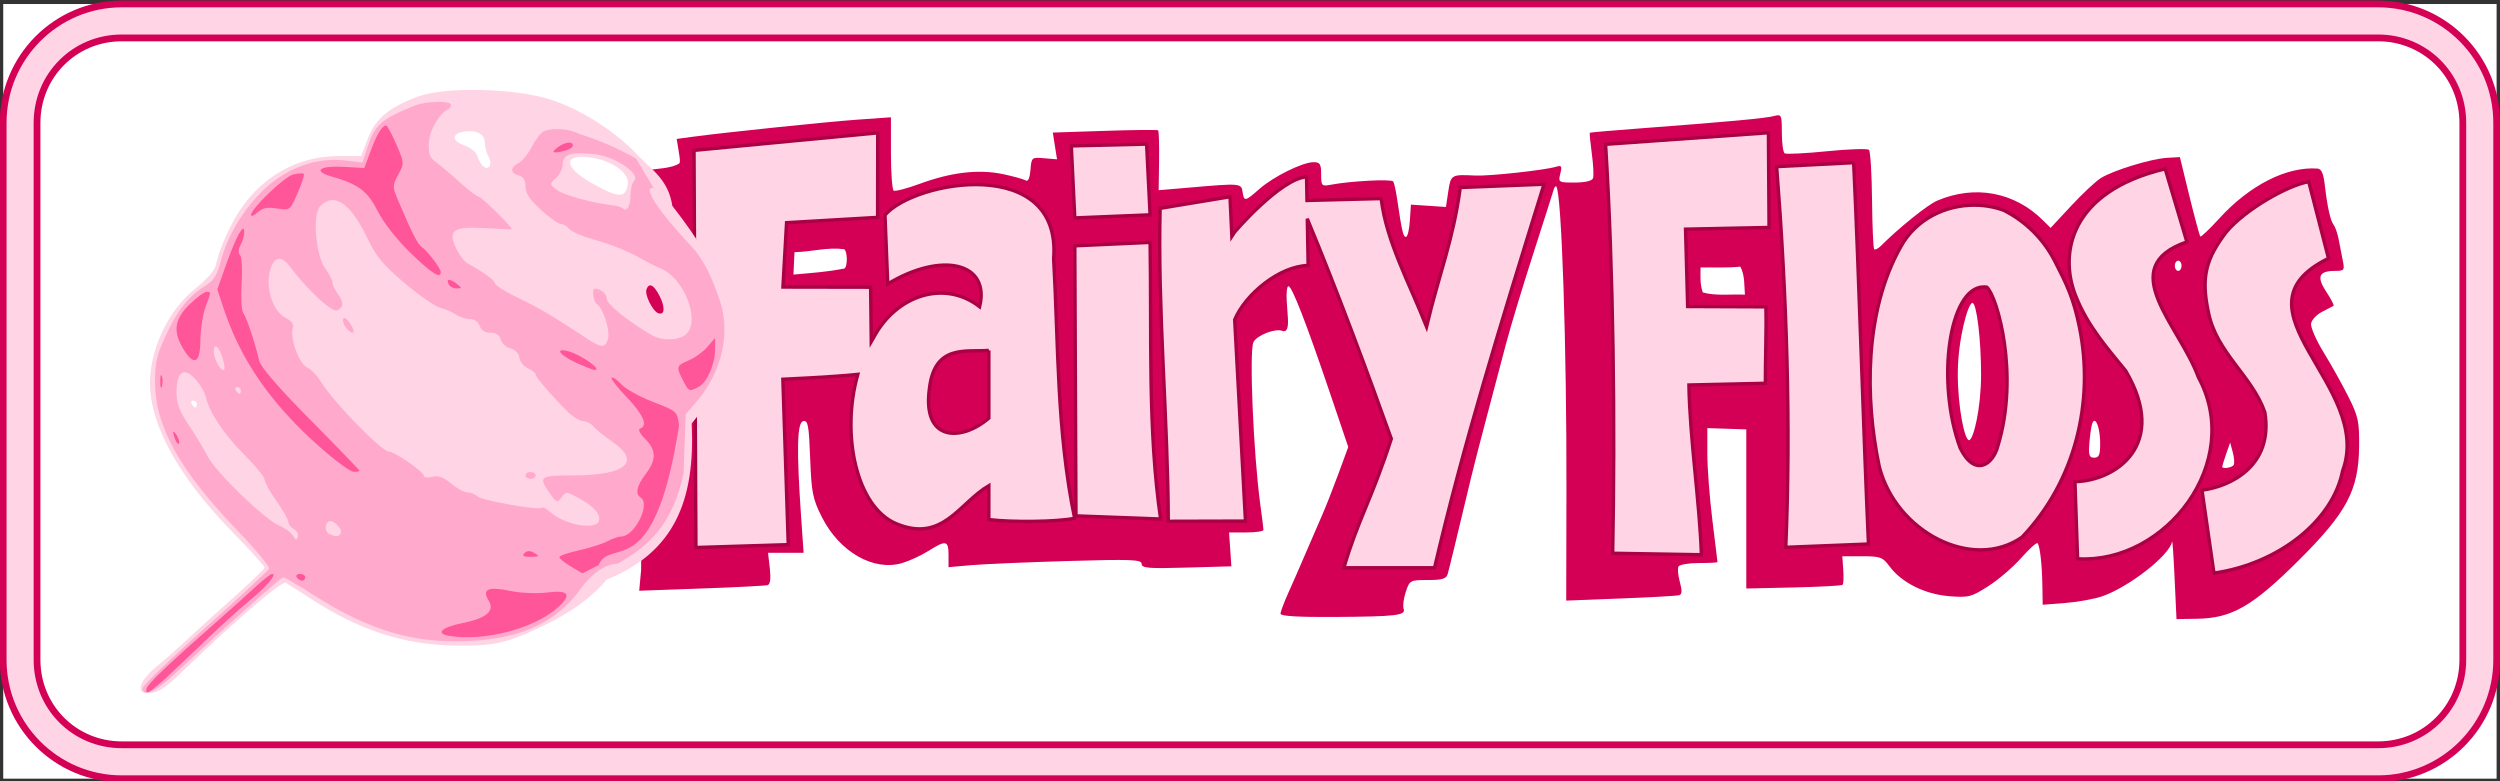 <?xml version="1.0" encoding="UTF-8" standalone="no"?>
<!-- Created with Inkscape (http://www.inkscape.org/) -->

<svg
   xmlns:dc="http://purl.org/dc/elements/1.1/"
   xmlns:cc="http://creativecommons.org/ns#"
   xmlns:rdf="http://www.w3.org/1999/02/22-rdf-syntax-ns#"
   xmlns:svg="http://www.w3.org/2000/svg"
   xmlns="http://www.w3.org/2000/svg"
   xmlns:sodipodi="http://sodipodi.sourceforge.net/DTD/sodipodi-0.dtd"
   xmlns:inkscape="http://www.inkscape.org/namespaces/inkscape"
   width="799.997"
   height="250.003"
   id="svg2922"
   version="1.1"
   inkscape:version="0.48+devel r11526"
   sodipodi:docname="FairyFloss-sign.svg">
  <rect width="100%" height="100%" fill="#333333" stroke="none"/>
  <defs
     id="defs2924" />
  <sodipodi:namedview
     id="base"
     pagecolor="#ffffff"
     bordercolor="#666666"
     borderopacity="1.0"
     inkscape:pageopacity="0.0"
     inkscape:pageshadow="2"
     inkscape:zoom="1"
     inkscape:cx="360.48527"
     inkscape:cy="113.7865"
     inkscape:document-units="px"
     inkscape:current-layer="layer1"
     showgrid="false"
     width="0px"
     height="0px"
     fit-margin-top="0"
     fit-margin-left="0"
     fit-margin-right="0"
     fit-margin-bottom="0"
     inkscape:snap-global="false"
     inkscape:window-width="1920"
     inkscape:window-height="1128"
     inkscape:window-x="0"
     inkscape:window-y="24"
     inkscape:window-maximized="1" />
  <g
     inkscape:label="Layer 1"
     inkscape:groupmode="layer"
     id="layer1"
     transform="translate(563.342,-344.717)">
    <g
       id="g3537">
      <g
         transform="matrix(1.084,0,0,1.087,47.249,-51.457)"
         id="g3526">
        <rect
           style="fill:#ffffff;fill-rule:evenodd;stroke:none"
           id="rect3524"
           width="736.046"
           height="228.046"
           x="-562.32"
           y="365.649" />
        <path
           style="font-size:xx-small;font-style:normal;font-variant:normal;font-weight:normal;font-stretch:normal;text-indent:0;text-align:start;text-decoration:none;line-height:normal;letter-spacing:normal;word-spacing:normal;text-transform:none;direction:ltr;block-progression:tb;writing-mode:lr-tb;text-anchor:start;baseline-shift:baseline;color:#000000;color-interpolation:sRGB;color-interpolation-filters:linearRGB;fill:#ffd5e5;fill-opacity:1;fill-rule:evenodd;stroke:#d40055;stroke-width:2;marker:none;visibility:visible;display:inline;overflow:visible;enable-background:accumulate;clip-rule:nonzero;font-family:sans-serif;-inkscape-font-specification:sans-serif"
           d="m -527.344,365.625 c -19.304,0 -35,15.696 -35,35 l 0,158.094 c 0,19.304 15.696,35 35,35 l 666.094,0 c 19.304,0 35,-15.696 35,-35 l 0,-158.094 c 0,-19.304 -15.696,-35 -35,-35 l -666.094,0 z m 0,10 666.094,0 c 13.936,0 25,11.064 25,25 l 0,158.094 c 0,13.936 -11.064,25 -25,25 l -666.094,0 c -13.936,0 -25,-11.064 -25,-25 l 0,-158.094 c 0,-13.936 11.064,-25 25,-25 z"
           id="rect3517"
           inkscape:connector-curvature="0" />
        <g
           transform="translate(-2644.668,260.463)"
           id="g2897">
          <path
             style="fill:#d40055;fill-opacity:1"
             d="m 483.469,7.469 c -0.311,-0.02 -0.715,0.068 -1.25,0.219 -2.327,0.656 -13.427,1.686 -39.25,3.625 -8.243,0.619 -15.074,1.199 -15.188,1.312 -0.113,0.113 0.146,2.903 0.594,6.188 0.447,3.285 0.606,6.531 0.344,7.219 -0.292,0.766 -2.366,1.25 -5.375,1.25 -4.796,0 -4.921,-0.045 -4.281,-2.594 0.56,-2.23 0.393,-2.553 -1.219,-2.062 -3.319,1.01 -19.734,2.799 -23.875,2.594 C 386.887,24.868 386.739,24.949 386,29.875 l -0.688,4.594 -5.188,-0.344 -5.156,-0.344 -0.312,4.75 c -0.168,2.612 -0.685,4.75 -1.156,4.75 -0.805,0 -1.183,-1.569 -2.656,-11.5 -0.326,-2.2 -0.815,-4.359 -1.094,-4.812 -0.481,-0.783 -12.633,-0.146 -18.531,0.969 -2.585,0.488 -2.75,0.302 -2.75,-3.062 0,-3.048 -0.334,-3.602 -2.25,-3.594 -3.262,0.014 -11.833,4.244 -15.969,7.875 -4.253,3.735 -4.556,3.784 -4.969,0.875 -0.363,-2.56 -0.722,-2.572 -15.562,-1.281 l -9.219,0.781 0.125,-8.625 c 0.07,-4.754 -0.061,-8.803 -0.281,-9 -0.22,-0.197 -7.304,-0.126 -15.75,0.156 l -15.344,0.5 0.625,3.938 0.625,3.938 -3.781,-0.312 c -3.711,-0.323 -3.756,-0.27 -4.062,3.438 -0.2,2.425 -0.701,3.53 -1.406,3.094 -0.603,-0.373 -3.669,-1.226 -6.781,-1.875 -7.119,-1.486 -15.278,-0.526 -24.438,2.844 -3.815,1.403 -7.303,2.308 -7.75,2.031 -0.447,-0.276 -0.812,-5.255 -0.812,-11.062 l 0,-10.531 -9.75,0.688 c -9.133,0.648 -39.389,3.777 -49.125,5.094 l -4.375,0.594 0.656,4 c 0.332,2.073 0.42,2.863 0.094,3.219 -2.367,1.521 -6.674,1.502 -10.469,2.094 l -0.781,117.594 -0.562,6.094 18.406,-0.656 c 10.117,-0.356 18.907,-0.809 19.531,-1 0.734,-0.224 0.958,-1.951 0.625,-4.906 l -0.531,-4.594 5.25,0 5.25,0 -0.75,-10.75 c -1.376,-19.894 -1.173,-27.675 0.656,-28.031 1.399,-0.273 1.656,1.254 2.031,11 0.39,10.127 0.749,11.903 3.469,17.281 5.198,10.275 15.301,16.022 23.719,13.5 2.172,-0.651 5.68,-2.267 7.781,-3.594 5.092,-3.215 5.875,-3.06 5.875,1.188 l 0,3.625 6.75,-0.594 c 3.712,-0.316 16.538,-0.868 28.5,-1.219 18.796,-0.552 21.75,-0.432 21.75,0.844 0,1.246 2.061,1.421 13.25,1.094 l 13.25,-0.375 -0.344,-5 -0.344,-4.969 5.094,0 c 2.8,0 5.074,-0.338 5.062,-0.75 -0.011,-0.412 -0.414,-3.675 -0.906,-7.25 -2.064,-14.986 -3.361,-45.579 -2.031,-48.062 1.084,-2.026 6.409,-4.084 8.5,-3.281 1.284,0.493 1.827,-0.743 1.656,-3.656 -0.016,-0.275 -0.168,-2.525 -0.344,-5 -0.176,-2.475 0.058,-4.5 0.5,-4.5 1.034,0 5.245,10.821 12.156,31.156 l 5.5,16.188 -2.906,7.875 c -1.6,4.339 -3.792,9.898 -4.875,12.344 -1.083,2.446 -3.223,7.362 -4.75,10.938 -1.527,3.575 -3.832,8.835 -5.125,11.688 -1.294,2.852 -2.344,5.673 -2.344,6.25 0,0.692 5.362,1 15.75,0.938 18.417,-0.113 21.34,-0.461 20.594,-2.406 -0.294,-0.765 -0.018,-2.99 0.625,-4.938 1.145,-3.468 1.286,-3.531 6.531,-3.531 4.241,0 5.444,-0.364 5.844,-1.75 0.448,-1.553 2.149,-8.504 7,-28.75 0.791,-3.3 2.891,-11.4 4.656,-18 1.765,-6.6 4.258,-16.05 5.562,-21 1.304,-4.95 4.924,-16.875 8.031,-26.5 3.107,-9.625 5.813,-18.109 6.031,-18.875 0.218,-0.766 0.576,-1.216 0.781,-1 1.573,1.659 3.104,47.422 3,89.656 l -0.062,32.281 16.062,-0.625 c 8.844,-0.333 16.629,-0.77 17.281,-0.969 0.868,-0.265 0.91,-1.321 0.188,-3.938 -0.542,-1.963 -0.71,-3.989 -0.375,-4.531 0.335,-0.543 3.07,-1 6.062,-1 2.993,0 5.438,-0.123 5.438,-0.281 0,-0.158 -0.679,-5.671 -1.5,-12.25 -0.821,-6.579 -1.5,-15.378 -1.5,-19.562 l 0,-7.625 5.75,0.188 5.75,0.188 0,23.438 0,23.406 13.969,-0.312 c 7.69,-0.173 14.206,-0.518 14.469,-0.781 0.264,-0.263 0.345,-2.261 0.188,-4.438 l -0.281,-3.969 5.875,0 c 5.364,0 6.071,0.275 8.062,2.969 3.523,4.765 10.405,8.209 17.531,8.781 5.845,0.469 6.617,0.267 11.719,-3 3.002,-1.922 7.356,-5.671 9.688,-8.312 2.331,-2.642 4.475,-4.556 4.75,-4.281 0.718,0.718 1.359,6.467 1.438,12.719 l 0.094,5.406 6.75,-0.531 c 3.712,-0.284 8.634,-1.186 10.938,-2 7.984,-2.821 19.819,-12.09 20.5,-16.062 0.111,-0.645 0.448,4.213 0.75,10.812 l 0.562,12 6.031,-0.094 c 10.275,-0.145 16.391,-3.64 30.094,-17.25 14.177,-14.081 17.634,-20.566 17.781,-33.469 0.084,-7.335 -0.254,-8.853 -3.188,-14.688 -1.797,-3.575 -5.079,-9.425 -7.281,-13 -2.202,-3.575 -3.868,-7.387 -3.719,-8.469 0.15,-1.082 1.631,-2.657 3.281,-3.5 1.65,-0.843 3.157,-1.624 3.375,-1.75 0.218,-0.126 -0.74,-1.985 -2.156,-4.125 -2.938,-4.439 -2.218,-6.156 2.594,-6.156 2.707,0 2.851,-0.213 2.281,-3 -0.337,-1.65 -0.875,-4.463 -1.219,-6.25 -0.344,-1.788 -1.02,-3.714 -1.469,-4.281 -0.979,-1.239 -1.879,-5.29 -2.625,-11.719 -0.397,-3.418 -0.989,-4.792 -2.156,-4.875 -9.125,-0.648 -20.058,4.903 -29,14.688 -2.868,3.138 -5.385,5.521 -5.594,5.312 -0.209,-0.209 -1.662,-5.552 -3.219,-11.875 l -2.812,-11.5 -3.812,0.219 c -4.693,0.279 -15.697,3.632 -19.438,5.906 -1.528,0.929 -5.503,4.628 -8.844,8.219 l -6.062,6.5 -2.156,-2.125 c -8.444,-8.444 -20.199,-10.643 -31.375,-5.875 -2.808,1.198 -11.288,8.007 -16.594,13.312 -0.8,0.8 -1.703,1.235 -1.969,0.969 -0.266,-0.266 -0.544,-6.779 -0.625,-14.469 -0.081,-7.69 -0.476,-14.352 -0.906,-14.781 -0.43,-0.43 -6.013,-0.233 -12.406,0.406 -6.393,0.639 -12.004,0.912 -12.469,0.625 -0.465,-0.287 -0.844,-3.037 -0.844,-6.094 0,-3.963 -0.066,-5.064 -1,-5.125 z m -275.812,39.438 c 1.014,0.626 1.065,5.113 0.062,5.688 -5.277,1.036 -9.404,1.263 -15.031,1.781 0.105,-2.198 0.209,-4.396 0.312,-6.594 5.264,-0.139 9.759,-1.537 14.656,-0.875 z m 393.812,3.375 c 0.55,0 1,0.675 1,1.5 0,0.825 -0.45,1.5 -1,1.5 -0.55,0 -1,-0.675 -1,-1.5 0,-0.825 0.45,-1.5 1,-1.5 z m -129.25,1.75 c 1.331,2.599 1.112,5.096 1.344,8.25 -4.067,-0.193 -8.576,0.454 -12.438,-0.656 -0.876,-2.514 -0.656,-4.62 -0.656,-7.344 3.906,-0.081 7.874,0.176 11.75,-0.25 z m 68.5,10.688 c 1.292,0 2.562,11.065 2.562,21.062 0,9.997 -2.27,19.344 -3.562,19.344 -1.292,0 -3.312,-9.597 -3.312,-19.594 0,-9.997 3.02,-20.812 4.312,-20.812 z M 576.812,97.438 c 0.784,0.133 1.612,3.041 1.625,6.594 0.012,3.411 -0.324,4.25 -1.75,4.25 -1.477,0 -1.72,-0.717 -1.438,-4.25 0.187,-2.337 0.543,-4.909 0.812,-5.719 0.217,-0.65 0.489,-0.919 0.75,-0.875 z m 40,6.375 0.781,2.906 c 0.427,1.597 0.534,3.259 0.25,3.719 -0.494,0.799 -3.375,1.229 -3.375,0.5 0,-0.193 0.507,-1.887 1.156,-3.75 z"
             transform="translate(2122.928,130.461)"
             id="path1108"
             inkscape:connector-curvature="0"
             sodipodi:nodetypes="scscccsscscccccsscsscsccccccccccscsscsccccccccccccccccsssccsccssccccscssccsscccccsscccscscssscccccccsssscccccccccssscccccccccccssscssccscscccsscccccccsscccscsscccccssssscccccsssssscsccscccscc" />
          <path
             style="fill:#ffd5e5;stroke:#aa0044;stroke-width:1"
             d="m 480.5,12.625 -48.062,3.406 c 2.346,37.29 2.825,83.465 2.094,120.375 l 26.188,0.438 c -0.549,-15.752 -3.431,-34.208 -3.688,-49.969 l 22.562,-0.5 c -0.031,-6.824 0.354,-15.73 0.156,-22.5 L 456.656,63.781 456.031,41 480.688,40.5 z m -262.93,0.031 -54.226,5.156 0.562,116.906 27.25,-0.844 -1.594,-48.688 c 0,0 14.742,-0.646 22.125,-1.438 -5.021,17.66 -0.438,39.062 11.375,43.969 13.708,5.694 18.557,-6.086 27.312,-11.219 l 0,10 c 6.591,0.805 19.983,0.719 25.32,-0.391 C 270.346,100.368 270.931,75.165 269.5,49.719 271.92,18.999 228.436,26.674 219.719,36.844 l 0.812,20.281 c 15.92,-9.614 30.336,-6.33 27.125,6.719 -10.399,-8.076 -24.609,-3.39 -31.25,9 -0.229,0.427 -0.509,0.827 -0.75,1.25 l -0.188,-16 -25.883,-0.047 1.07,-18.953 26.875,-1.562 z M 296.938,15.969 274.719,16.5 275.75,37.688 297.969,36.781 z m 208.719,5.469 -22.719,1.156 c 2.964,37.578 4.243,76.292 2.688,112.062 l 24.406,-0.969 c -1.577,-35.078 -2.728,-77.554 -4.375,-112.25 z M 597.625,23.25 c -27.984,6.65 -31.399,24.774 -26.438,37.312 3.615,9.135 9.551,15.673 14.781,22.125 12.904,21.792 -3.008,32.429 -14.969,32.656 l 0.781,22.688 c 25.959,1.584 49.275,-28.476 35.625,-53.469 -5.582,-15.302 -24.977,-32.375 -3.375,-39.812 z m -253.469,2.375 c -7.436,0.317 -21.467,16.258 -22.062,17.312 L 321.562,31.469 300.938,34.875 c -0.767,30.001 2.331,62.034 2.406,92.125 L 326.125,126.938 322.938,67.671 C 326.096,60.145 336.138,51.889 344.625,51.688 l -0.25,-13.75 c 8.873,21.214 18.142,46.187 24.812,64.781 -5.822,17.942 -9.911,23.974 -14,37.969 l 26.75,0 C 390.426,104.457 401.075,70.11 414.25,27.781 L 389.531,28.75 c -1.959,15.119 -6.372,25.85 -9.945,40.969 C 374.492,56.888 367.649,44.459 366.188,32 l -21.906,0.562 z M 640,27.031 c -5.995,0.981 -18.789,8.143 -24.375,14.875 -5.831,7.673 -7.491,13.08 -5.25,23.469 2.331,11.983 12.912,18.766 16.688,29.562 2.552,15.708 -10.087,21.813 -18.562,22.906 L 612.031,142.25 C 630.826,139.572 647.07,127.059 650,112.156 659.347,87.119 615.444,64.453 645.836,49.609 z m -98.531,6.906 c -8.661,-0.069 -17.416,4.112 -21.875,12.219 -10.741,18.986 -10.623,44.567 -6.375,64.688 4.893,19.355 27.538,30.962 42.125,20.844 C 571,115.344 576.809,91.897 572.312,69.852 570.58,61.362 568.531,57.18 565.023,50.375 561.694,43.916 556.433,38.686 549.938,35.438 c -2.711,-0.978 -5.582,-1.477 -8.469,-1.5 z m -243.5,10.969 -22.219,1 0.344,79.5 24.984,0.922 c -3.847,-26.204 -2.632,-54.095 -3.109,-81.422 z m 246,13.094 c 0.328,-0.008 0.659,0.012 1,0.062 3.123,2.753 9.687,25.871 3.281,46.75 -1.445,5.596 -6.864,9.32 -11.156,0.594 C 529.924,85.888 533.801,58.249 543.969,58 z M 250.375,76.688 l 0,19.938 c -8.106,6.968 -19.688,7.001 -17.562,-8.625 1.535,-13.211 10.7,-10.773 17.562,-11.312 z"
             transform="translate(2122.928,130.461)"
             id="path1388"
             inkscape:connector-curvature="0"
             sodipodi:nodetypes="cccccccccccccccccscccccccscccccccccccccccccscccccccccccccccccccccccccccccccccscccsscscccccscccscccc" />
          <g
             transform="translate(3371.968,-136.84)"
             id="g1780">
            <path
               inkscape:connector-curvature="0"
               id="path1008"
               d="m -1248.93,442.63 c 0.23,-1.192 2.116,-3.542 4.192,-5.222 2.076,-1.68 6.475,-5.561 9.775,-8.623 3.3,-3.062 9.713,-8.86 14.25,-12.884 4.537,-4.024 8.25,-7.625 8.25,-8.002 0,-0.377 -4.326,-5.119 -9.613,-10.536 -16.775,-17.189 -25.174,-33.175 -24.148,-45.959 0.776,-9.663 6.054,-19.851 13.223,-25.524 3.361,-2.66 5.803,-5.445 6.136,-7 1.016,-4.745 4.237,-11.983 7.339,-16.492 6.885,-10.007 17.184,-15.582 28.823,-15.601 l 6.739,-0.011 2,-5.204 c 2.243,-5.837 6.332,-9.222 14.919,-12.353 7.973,-2.907 28.449,-2.43 38.899,0.907 9.101,2.906 19.273,9.388 25.974,16.553 3.876,4.056 8.881,6.962 10.072,14.762 31.678,40.423 14.249,52.835 5.715,64.08 1.065,22.718 -5.138,37.915 -25.11,45.95 -6.278,7.511 -14.846,11.86 -21.434,14.867 -8.644,3.946 -12.688,4.736 -23.379,4.571 -14.903,-0.231 -28.072,-4.466 -42.13,-13.55 -3.589,-2.319 -7.069,-4.534 -7.734,-4.922 -1.186,-0.692 -14.611,10.746 -29.922,25.493 -5.651,5.443 -7.766,6.868 -10.193,6.868 -2.602,0 -2.999,-0.325 -2.645,-2.167 z m 16.468,-82.833 c 0,-0.55 -0.477,-1 -1.059,-1 -0.583,0 -0.781,0.45 -0.441,1 0.34,0.55 0.817,1 1.059,1 0.243,0 0.441,-0.45 0.441,-1 z m 136.535,-31.933 c -1.672,-3.233 -3.071,-3.9 -3.814,-1.817 -0.572,1.603 1.848,6.435 3.509,7.006 1.933,0.664 2.076,-1.765 0.306,-5.189 z m -9.313,-33.012 c 0.364,-3.139 -4.719,-6.707 -10.87,-7.63 -8.243,-1.236 -8.233,2.757 0.018,7.414 8.253,4.658 10.332,4.699 10.852,0.216 z m -41.129,-7.882 c -0.601,-1.123 -1.093,-2.949 -1.093,-4.058 0,-2.592 -2.326,-3.868 -6.053,-3.321 -3.815,0.56 -3.78,2.72 0.066,4.06 1.657,0.578 3.302,1.859 3.655,2.848 1.083,3.033 2.568,4.461 3.582,3.447 0.58,-0.58 0.52,-1.71 -0.158,-2.977 z"
               style="fill:#ffd5e5"
               sodipodi:nodetypes="ccssssscccscsssccccssssssccssssscccccsscccssccccc" />
            <path
               inkscape:connector-curvature="0"
               id="path1006"
               d="m -1108.31,406.797 c -3.339,0 -7.535,2.798 -10.605,7.071 -7.265,10.113 -17.401,14.913 -33.107,15.682 -16.27,0.796 -29.384,-3.027 -45.568,-13.283 -4.747,-3.008 -8.959,-5.47 -9.361,-5.47 -0.662,0 -16.72,14.241 -32.008,28.387 -5.823,5.388 -9.5,7.035 -9.5,4.255 l 0,-4e-5 c 0,-0.747 8.289,-8.734 18.421,-17.75 10.131,-9.016 18.634,-16.867 18.894,-17.447 0.26,-0.58 -4.059,-5.751 -9.599,-11.492 -16.818,-17.429 -24.092,-30.555 -24.079,-43.454 0.01,-5.947 0.544,-8.129 3.573,-14.5 3.459,-7.277 6.489,-10.904 11.905,-14.252 1.805,-1.116 2.99,-3.109 3.826,-6.432 1.942,-7.718 6.944,-15.994 13.132,-21.722 6.825,-6.319 15.377,-9.292 23.841,-8.29 l 4.961,0.588 1.595,-4.802 c 2.111,-6.357 4.049,-8.034 13.827,-11.965 3.362,-1.352 10.703,-1.494 10.703,-0.208 0,0.504 -0.338,1.068 -0.75,1.253 -2.618,1.175 -5.554,6.194 -5.76,9.844 -0.186,3.291 0.226,4.419 2.112,5.787 1.289,0.934 4.458,3.611 7.044,5.949 2.586,2.337 5.131,4.25 5.657,4.25 0.726,0 9.697,8.815 9.697,9.528 0,0.078 -3.502,-0.061 -7.781,-0.309 -9.571,-0.554 -11.231,0.591 -8.662,5.977 0.894,1.874 2.393,3.835 3.331,4.356 4.938,2.744 8.105,5.057 8.147,5.948 0.026,0.55 3.11,2.468 6.853,4.262 6.252,2.996 10.56,5.536 20.167,11.888 4.473,2.957 5.579,2.95 6.331,-0.045 0.617,-2.459 -1.557,-8.976 -3.369,-10.095 -0.963,-0.595 -1.481,-4.509 -0.597,-4.509 1.772,0 3.582,1.521 3.582,3.01 0,1.583 6.394,6.719 13.354,10.726 3.062,1.762 8.216,1.552 10.184,-0.416 4.094,-4.094 -0.725,-16.358 -7.538,-19.185 -1.375,-0.57 -3.625,-1.684 -5,-2.474 -4.586,-2.635 -9.447,-4.62 -15.166,-6.194 -3.116,-0.857 -6.209,-2.213 -6.872,-3.012 -0.663,-0.799 -1.797,-1.453 -2.519,-1.453 -0.722,0 -3.367,-1.869 -5.878,-4.154 -3.29,-2.994 -4.564,-4.916 -4.564,-6.883 0,-1.889 -0.616,-2.891 -2,-3.253 -2.558,-0.669 -2.56,-2.34 0,-3.708 1.098,-0.588 2.879,-2.798 3.957,-4.912 1.078,-2.114 2.692,-4.124 3.585,-4.467 2.807,-1.077 7.447,-0.682 10.494,0.894 6.06,1.907 11.592,4.342 16.632,7.23 l 5.203,8.719 c -2.935,-0.84 -0.927,4.254 10.987,16.952 3.369,3.55 6.119,8.796 8.627,16.46 3.068,9.374 0.418,20.744 -6.797,29.173 l -3.377,3.946 -0.635,17.252 c -3.33,16.071 -11.162,22.012 -19.527,26.752 z m -95.52,-10.188 c -0.896,-0.501 -1.629,-1.453 -1.629,-2.115 0,-0.662 -1.575,-3.419 -3.5,-6.126 -1.925,-2.708 -3.5,-5.541 -3.5,-6.296 0,-0.755 -2.674,-4.039 -5.942,-7.297 -6.07,-6.051 -10.355,-12.453 -11.416,-17.056 -0.327,-1.418 -1.747,-3.822 -3.155,-5.342 -3.365,-3.631 -5.487,-2.106 -5.487,3.942 0,3.255 0.861,5.555 3.604,9.628 1.982,2.943 4.495,7.094 5.584,9.225 2.397,4.691 16.783,18.573 21.151,20.41 1.727,0.726 3.561,2.073 4.075,2.992 0.726,1.298 1.037,1.367 1.39,0.31 0.25,-0.749 -0.279,-1.773 -1.175,-2.274 z m 13.821,1.268 c 0.74,-1.198 -2.333,-4.271 -3.531,-3.531 -1.334,0.825 -1.127,3.2 0.331,3.788 1.948,0.786 2.587,0.735 3.2,-0.257 z m 76.203,-3.618 c 0.736,-1.919 -1.458,-4.39 -6.108,-6.88 -3.441,-1.843 -3.632,-1.847 -4.898,-0.115 -1.233,1.686 -1.458,1.606 -3.482,-1.237 -3.473,-4.877 -3.009,-5.231 6.868,-5.231 15.579,0 20.253,-3.955 11.66,-9.868 -2.369,-1.63 -4.899,-3.677 -5.622,-4.548 -0.723,-0.871 -2.112,-1.584 -3.087,-1.584 -0.975,0 -3.057,-1.283 -4.628,-2.851 -4.961,-4.953 -9.356,-10.066 -9.356,-10.885 0,-0.434 -1.012,-1.234 -2.25,-1.777 -1.238,-0.543 -2.388,-1.957 -2.557,-3.143 -0.182,-1.277 -1.255,-2.394 -2.631,-2.739 -1.278,-0.321 -2.56,-1.488 -2.849,-2.594 -0.352,-1.345 -1.362,-2.011 -3.052,-2.011 -1.648,0 -2.747,-0.695 -3.161,-2 -0.383,-1.205 -1.513,-2 -2.845,-2 -1.216,0 -3.098,-0.608 -4.183,-1.351 -1.085,-0.743 -3.165,-1.64 -4.622,-1.994 -1.457,-0.354 -6.182,-3.615 -10.5,-7.248 -6.288,-5.291 -8.452,-7.868 -10.874,-12.95 -5.051,-10.6 -9.852,-13.938 -14.033,-9.757 -2.394,2.394 -1.399,14.516 1.515,18.458 1.123,1.519 2.056,3.342 2.073,4.052 0.017,0.71 0.693,2.164 1.5,3.232 1.914,2.531 1.859,4.195 -0.165,4.971 -1.6,0.614 -8.841,-6.112 -13.952,-12.96 -2.681,-3.592 -5.08,-2.755 -5.989,2.089 -0.965,5.142 1.243,11.236 4.722,13.035 1.829,0.946 2.582,1.962 2.197,2.966 -1.027,2.675 1.782,10.558 4.145,11.635 1.198,0.546 2.964,2.323 3.925,3.948 3.403,5.76 18.064,20.839 20.285,20.862 1.69,0.018 10.3,5.955 10.3,7.102 0,0.522 1.117,0.668 2.482,0.325 1.819,-0.457 3.309,0.073 5.577,1.981 1.702,1.432 3.87,2.604 4.818,2.604 0.948,0 2.23,0.507 2.85,1.127 1.226,1.226 18.23,4.25 19.086,3.394 0.289,-0.289 1.383,0.252 2.433,1.202 4.134,3.741 13.351,5.495 14.407,2.741 z m -21.653,-13.463 c 0,-0.55 0.675,-1 1.5,-1 0.825,0 1.5,0.45 1.5,1 0,0.55 -0.675,1 -1.5,1 -0.825,0 -1.5,-0.45 -1.5,-1 z m -52.975,-43.466 c -0.669,-0.807 -1.042,-1.993 -0.827,-2.637 0.214,-0.644 1.167,0.016 2.118,1.466 1.815,2.77 0.801,3.69 -1.291,1.17 z m -31.028,18.466 c 0,-0.55 -0.477,-1 -1.059,-1 -0.583,0 -0.781,0.45 -0.441,1 0.34,0.55 0.817,1 1.059,1 0.243,0 0.441,-0.45 0.441,-1 z m -5.394,-9.5 c -1.129,-3.606 -2.606,-4.702 -2.606,-1.934 0,2.003 1.823,5.434 2.886,5.434 0.449,0 0.323,-1.575 -0.28,-3.5 z m 120.394,-47.859 c 0,-1.783 0.473,-3.714 1.051,-4.292 2.036,-2.036 -5.307,-7.112 -11.388,-7.872 -6.92,-0.865 -9.663,-0.031 -9.663,2.935 0,1.253 -0.887,3.08 -1.971,4.061 -1.957,1.771 -1.955,1.796 0.25,3.476 2.025,1.543 10.463,3.869 16.397,4.52 1.314,0.144 2.662,0.535 2.996,0.869 1.221,1.221 2.328,-0.538 2.328,-3.698 z"
               style="fill:#ffaacc"
               sodipodi:nodetypes="csssssccsssccsssscssscscsssscccsscssscssssssssscscccccsscccssssscsscccccscsscssccscsscsscccscssssssccscssccsccsccsccsssssssccccssssscsscscssssscs" />
            <path
               inkscape:connector-curvature="0"
               id="path1004"
               d="m -1247.308,443.548 c 0.33,-1.412 6.32,-7.095 21.343,-20.252 3.768,-3.3 8.664,-7.688 10.878,-9.75 2.215,-2.062 4.412,-3.75 4.882,-3.75 1.438,0 -1.532,3.552 -6.266,7.494 -5.175,4.31 -7.095,6.069 -19.813,18.151 -9.665,9.182 -11.61,10.612 -11.025,8.106 z m 89.536,-15.474 c -4.42,-0.664 -2.611,-2.536 3.662,-3.789 7.139,-1.425 9.689,-3.592 7.795,-6.623 -2.088,-3.344 -0.185,-4.223 6.248,-2.887 3.255,0.676 7.918,0.876 11.107,0.478 6.231,-0.779 7.264,0.576 3.247,4.256 -6.83,6.258 -21.441,10.161 -32.059,8.565 z m 43.886,-20.867 -4.763,2.411 -3.407,-2.01 c -1.874,-1.105 -3.407,-2.344 -3.407,-2.752 0,-0.408 2.587,-1.305 5.75,-1.995 3.163,-0.689 6.944,-1.886 8.404,-2.66 1.46,-0.774 3.288,-1.407 4.063,-1.407 4.002,0 8.836,-9.613 5.783,-11.5 -1.663,-1.028 -1.136,-3.455 1.5,-6.911 3.203,-4.2 3.161,-7.018 -0.153,-10.333 -1.571,-1.571 -2.183,-2.81 -1.5,-3.038 2.385,-0.795 0.992,-4.074 -3.899,-9.176 -2.779,-2.898 -4.809,-5.514 -4.51,-5.813 0.298,-0.299 1.583,0.579 2.853,1.95 1.271,1.371 5.502,3.713 9.403,5.203 7.025,2.684 7.098,2.75 7.647,6.914 -7.326,47.384 -20.024,32.541 -23.765,41.115 z m -89.076,3.589 c -0.34,-0.55 0.083,-1 0.941,-1 0.857,0 1.559,0.45 1.559,1 0,0.55 -0.423,1 -0.941,1 -0.517,0 -1.219,-0.45 -1.559,-1 z m 67.204,-7.104 c 0.791,-0.791 1.627,-0.8 2.95,-0.03 1.619,0.941 1.482,1.077 -1.104,1.104 -2.151,0.022 -2.651,-0.268 -1.846,-1.073 z m -60.358,-31.212 c -14.396,-12.683 -23.366,-25.554 -28.44,-40.811 l -1.871,-5.626 2.628,-7.374 c 2.969,-8.331 5.339,-12.561 5.339,-9.531 0,0.984 -0.492,2.707 -1.093,3.83 -0.681,1.273 -0.739,2.395 -0.153,2.981 0.517,0.517 0.725,4.289 0.462,8.383 -0.265,4.131 -0.042,8.004 0.501,8.703 0.97,1.25 3.446,8.663 4.701,14.074 0.417,1.799 5.872,8.068 15.117,17.374 7.956,8.008 14.465,14.729 14.465,14.936 0,0.207 -0.787,0.346 -1.75,0.31 -0.963,-0.036 -5.42,-3.298 -9.905,-7.25 z m -42.722,-2.223 c -0.965,-2.515 -0.68,-3.164 0.499,-1.136 0.584,1.004 0.851,2.036 0.593,2.293 -0.258,0.257 -0.749,-0.263 -1.092,-1.157 z m -4.428,-16.961 c -0.02,-1.65 0.187,-2.446 0.461,-1.769 0.274,0.677 0.291,2.027 0.037,3 -0.254,0.973 -0.478,0.419 -0.498,-1.231 z m 154.331,-0.45 c -2.086,-4.033 -1.988,-4.368 1.724,-5.921 1.788,-0.748 4.26,-2.545 5.495,-3.994 l 2.245,-2.635 0,3.282 c 0.01,4.381 -2.352,9.803 -4.845,11.137 -2.796,1.496 -2.907,1.451 -4.625,-1.87 z m -31.161,-5.031 c -5.147,-2.29 -6.996,-4.645 -2.825,-3.598 3.854,0.967 10.59,5.78 7.71,5.509 -0.412,-0.039 -2.611,-0.899 -4.886,-1.91 z m -116.375,-4.269 c -3.108,-5.097 -2.604,-8.744 1.803,-13.047 2.086,-2.037 4.336,-3.703 5,-3.703 1.464,0 1.485,-0.354 -0.263,4.5 -0.792,2.2 -1.461,6.588 -1.485,9.75 -0.052,6.79 -1.886,7.697 -5.055,2.5 z m 78.47,-18.817 c -1.089,-1.763 0.059,-2.01 2.114,-0.455 1.692,1.28 1.721,1.462 0.236,1.49 -0.93,0.018 -1.988,-0.448 -2.35,-1.035 z m -11.394,-9.441 c -4.006,-3.868 -7.922,-8.837 -9.653,-12.25 -3.029,-5.974 -5.688,-7.965 -13.692,-10.254 -5.596,-1.601 -3.531,-3.216 3.61,-2.823 l 6.106,0.336 1.849,-4.978 c 1.852,-4.986 3.412,-7.536 4.588,-7.504 0.345,0.009 1.703,2.5 3.016,5.535 2.355,5.439 2.363,5.566 0.564,8.907 -1.768,3.282 -1.767,3.525 0.011,7.715 3.925,9.248 5.761,12.856 6.912,13.577 1.592,0.997 5.625,6.292 5.625,7.385 0,2.096 -2.659,0.417 -8.935,-5.643 z m -47.065,-11.153 c 0,-1.875 9.767,-11.242 12.416,-11.907 1.473,-0.37 2.885,-0.464 3.139,-0.211 0.254,0.254 -0.555,2.789 -1.797,5.635 -2.252,5.161 -2.267,5.172 -6.071,4.56 -2.859,-0.46 -4.297,-0.175 -5.75,1.14 -1.066,0.964 -1.938,1.316 -1.938,0.782 z m 90.441,-19.871 c 2.161,-1.634 4.559,-1.942 4.559,-0.585 0,0.486 -1.012,1.155 -2.25,1.486 -3.621,0.97 -4.388,0.671 -2.309,-0.902 z"
               style="fill:#ff5599;fill-opacity:1"
               sodipodi:nodetypes="ssssssssscssssccssscsssscscssccsssssccccsscssccsccsscsccscccccccscccsccsscscssccccsscccsscsccsccsccsccsscsssss" />
          </g>
        </g>
      </g>
    </g>
  </g>
</svg>
